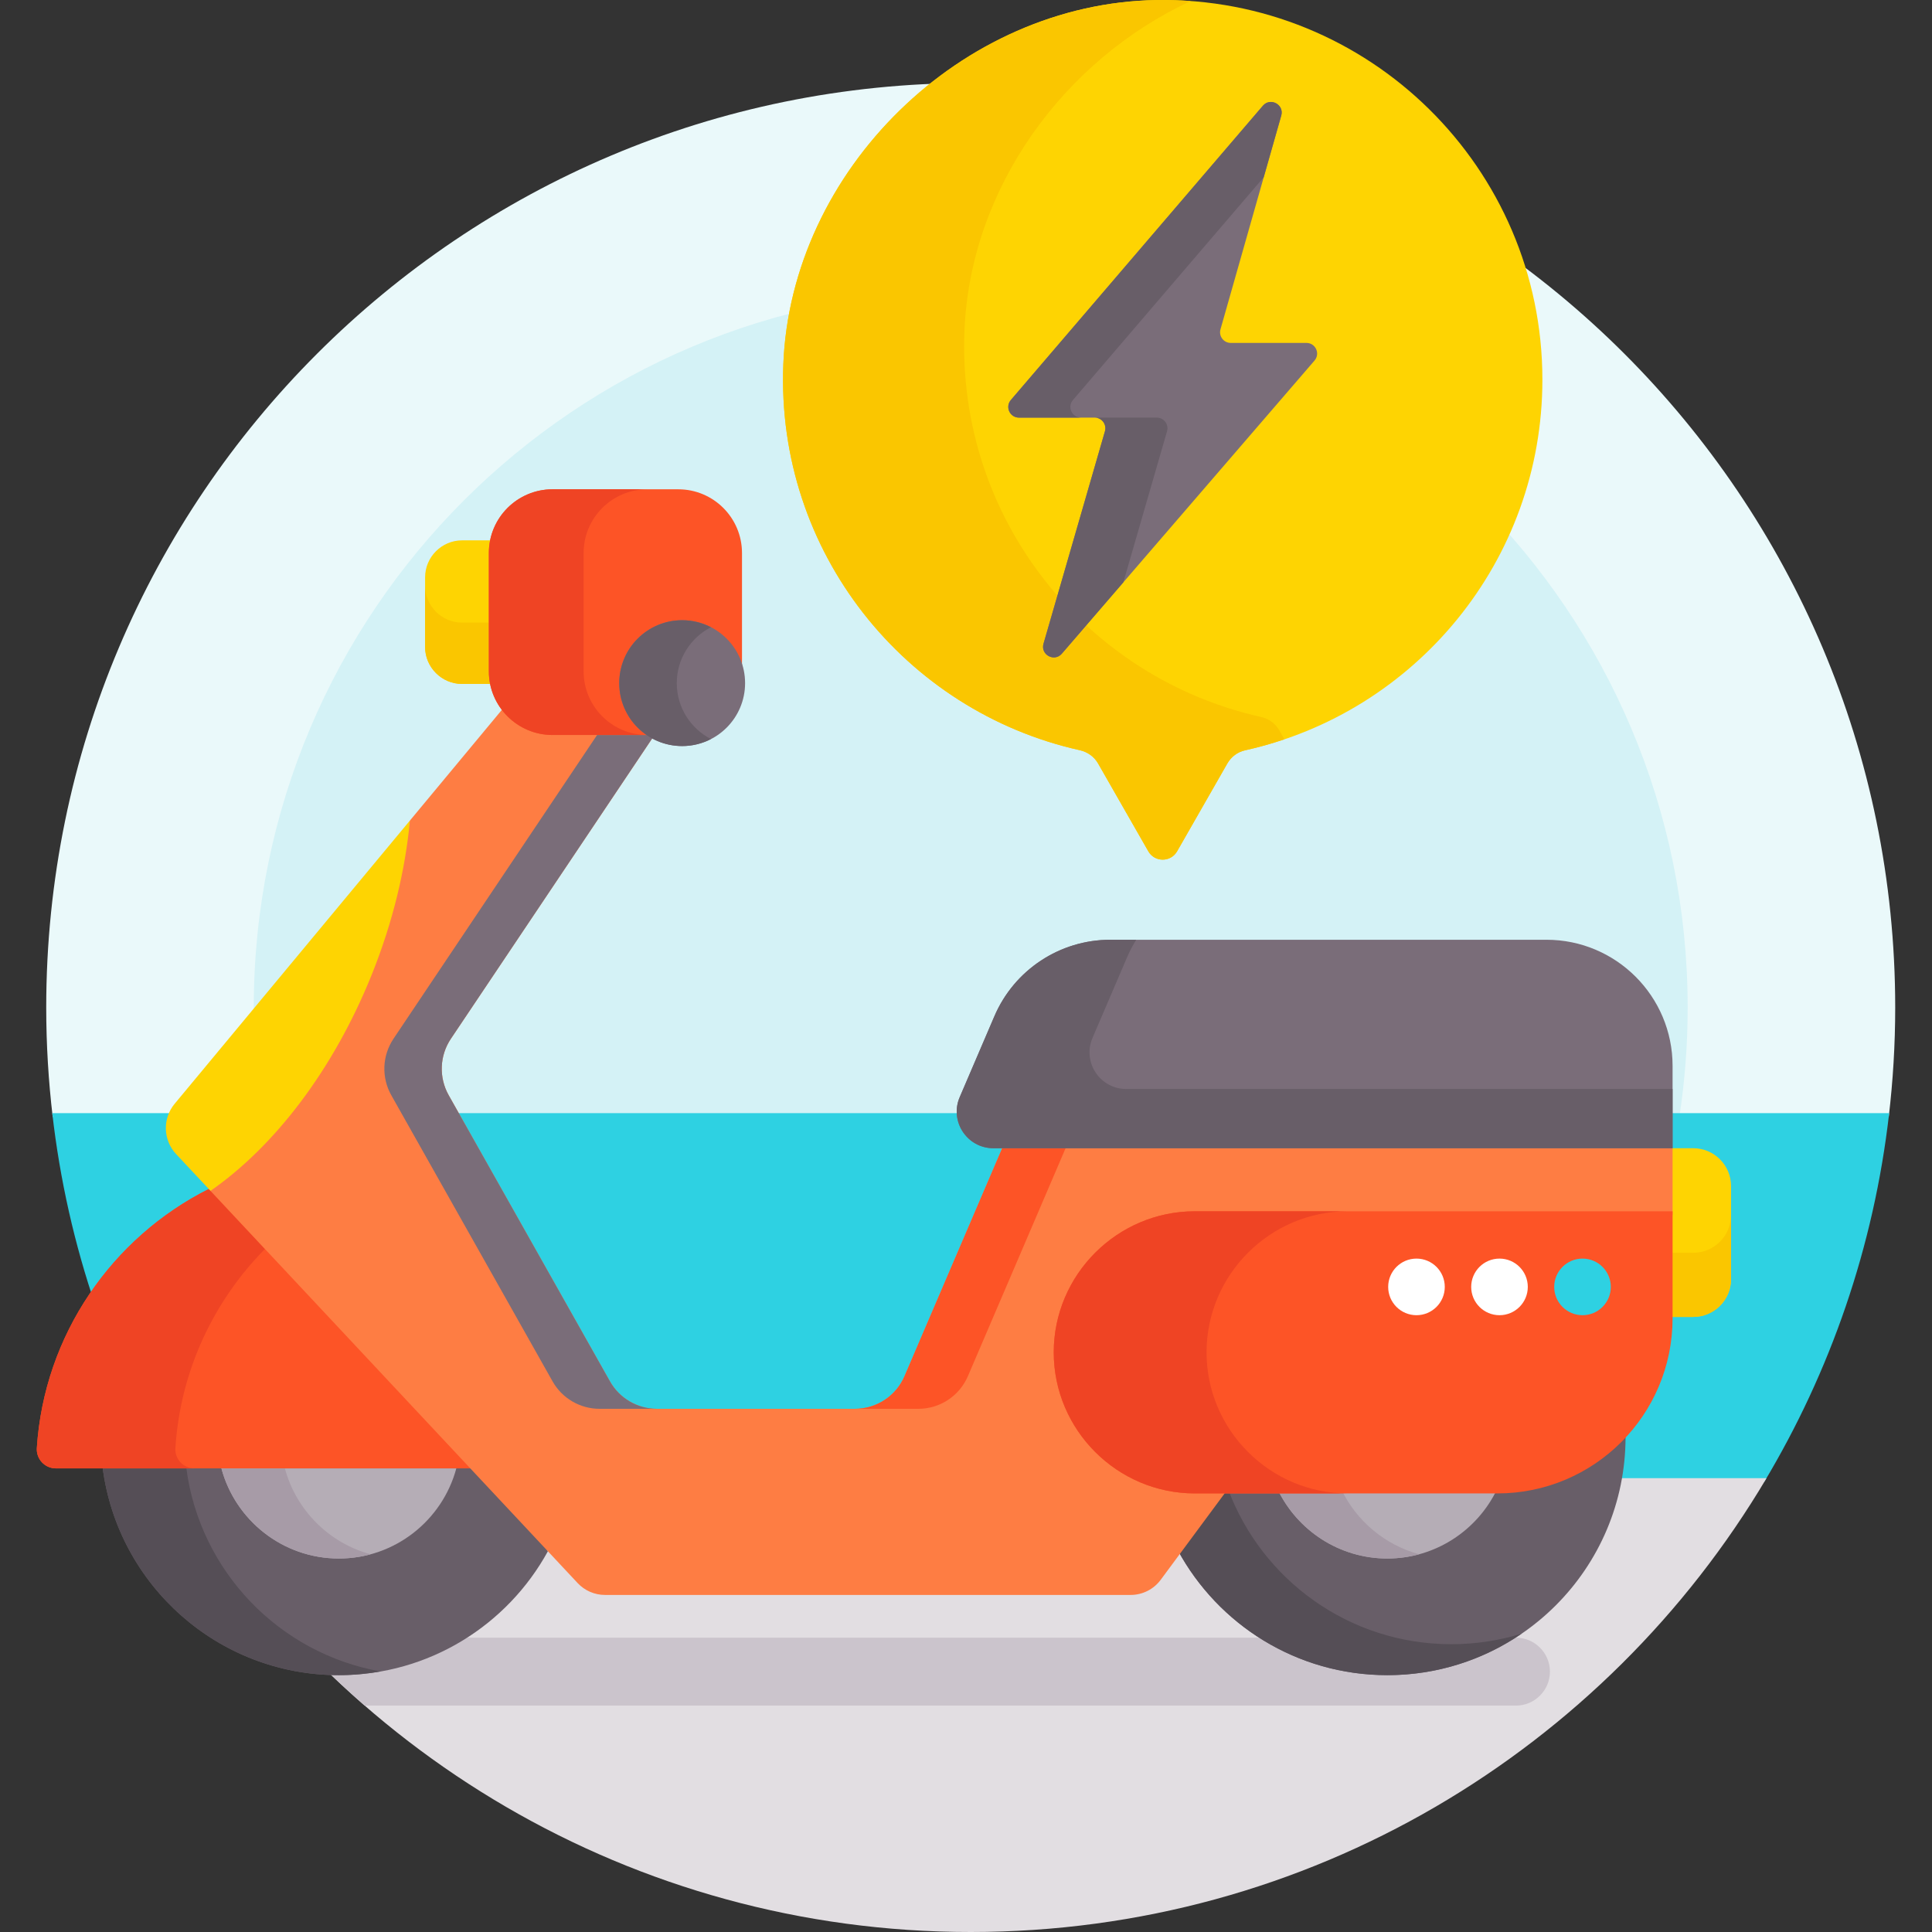 <svg xmlns="http://www.w3.org/2000/svg" id="Capa_1" enable-background="new 0 0 512 512" height="30" viewBox="0 0 512 512" width="30"><rect x="0" y="0" width="512" height="512" fill="#333333" stroke="none"/><g><g><path d="m500.534 296c1.122-9.512 1.716-19.186 1.716-29 0-135.31-109.69-245-245-245s-245 109.69-245 245c0 9.814.594 19.488 1.716 29z" fill="#eaf9fa"/></g><path d="m445.05 296c1.448-9.455 2.2-19.14 2.2-29 0-104.934-85.066-190-190-190s-190 85.066-190 190c0 9.86.752 19.545 2.2 29z" fill="#d4f2f6"/><g><path d="m467.536 392.729c17.485-29.187 29.081-62.308 33.111-97.729h-486.795c4.031 35.421 15.626 68.542 33.111 97.729z" fill="#2ed1e2"/></g><path d="m448.712 304.291h-6.462v42.963c0 .591-.05 1.172-.125 1.746h6.586c5.544 0 10.038-4.494 10.038-10.038v-24.632c.001-5.545-4.493-10.039-10.037-10.039z" fill="#fed402"/><path d="m448.712 332h-6.462v15.254c0 .591-.05 1.172-.125 1.746h6.586c5.544 0 10.038-4.494 10.038-10.038v-17c.001 5.544-4.493 10.038-10.037 10.038z" fill="#fac600"/><path d="m46.353 391.729c42.671 71.994 121.14 120.271 210.897 120.271s168.226-48.277 210.897-120.271z" fill="#e2dee2"/><path d="m401.75 434h-323.735c5.891 6.32 12.109 12.331 18.632 18h305.103c4.95 0 9-4.05 9-9s-4.05-9-9-9z" fill="#cbc4cc"/><g><path d="m408.75 100.621c0-56.122-45.947-101.513-102.276-100.608-51.642.83-96.886 44.994-98.888 96.604-1.931 49.78 32.324 91.887 78.569 102.191 2.035.453 3.805 1.698 4.84 3.507l13.319 23.286c1.688 2.951 5.943 2.951 7.63 0l13.306-23.264c1.009-1.764 2.7-3.054 4.684-3.492 45.085-9.964 78.816-50.143 78.816-98.224z" fill="#fed402"/><path d="m338.995 193.501c-1.035-1.81-2.805-3.054-4.84-3.507-46.245-10.305-80.5-52.411-78.569-102.191 1.473-37.969 26.351-71.906 59.962-87.524-2.991-.218-6.016-.313-9.074-.264-51.642.83-96.886 44.994-98.888 96.604-1.931 49.781 32.324 91.887 78.569 102.191 2.035.454 3.805 1.698 4.84 3.507l13.319 23.286c1.688 2.951 5.943 2.951 7.63 0l13.306-23.264c1.009-1.764 2.7-3.054 4.684-3.492 3.557-.786 7.034-1.781 10.439-2.933z" fill="#fac600"/><path d="m346.22 90.877h-20.06c-1.877 0-3.234-1.796-2.72-3.601l16.104-56.64c.83-2.918-2.894-4.917-4.868-2.613l-66.785 77.982c-1.571 1.835-.268 4.667 2.148 4.667h20.069c1.883 0 3.24 1.805 2.717 3.614l-16.284 56.309c-.843 2.917 2.876 4.932 4.858 2.632l66.963-77.676c1.58-1.833.278-4.674-2.142-4.674z" fill="#7a6d79"/><g fill="#685e68"><path d="m309.278 114.286c.523-1.809-.834-3.614-2.717-3.614h-16.455c1.883 0 3.24 1.805 2.717 3.614l-16.284 56.309c-.843 2.917 2.876 4.932 4.858 2.632l16.304-18.913z"/><path d="m284.345 106.005 50.552-59.028 4.646-16.342c.83-2.918-2.894-4.917-4.868-2.613l-66.785 77.982c-1.571 1.835-.268 4.667 2.148 4.667h16.455c-2.416.001-3.719-2.832-2.148-4.666z"/></g></g><g><g><g><path d="m396.827 394.771h-72.791l-11.895 16.073c10.683 19.701 31.522 33.089 55.509 33.089 34.871 0 63.14-28.269 63.14-63.139 0-.433-.026-.859-.034-1.289-8.327 9.357-20.448 15.266-33.929 15.266z" fill="#685e68"/><path d="m325.5 394.771h-1.464l-11.895 16.073c10.683 19.701 31.522 33.089 55.509 33.089 13.215 0 25.476-4.066 35.615-11.006-5.896 1.821-12.161 2.804-18.655 2.804-27.063.001-50.13-17.033-59.11-40.96z" fill="#554e56"/><path d="m338.622 394.771c5.216 10.788 16.264 18.25 29.028 18.25 12.765 0 23.82-7.46 29.035-18.25z" fill="#b5adb6"/><path d="m355.491 394.771h-16.869c5.216 10.788 16.264 18.25 29.028 18.25 2.92 0 5.748-.397 8.439-1.129-9.076-2.464-16.574-8.801-20.598-17.121z" fill="#a79ba7"/><g><path d="m125.062 388.135h-91.795l-6.039 1c4.084 30.926 30.533 54.798 62.574 54.798 23.884 0 44.666-13.264 55.393-32.825l-1.866-3.457z" fill="#685e68"/><path d="m49.387 389.135h-22.159c4.084 30.926 30.533 54.798 62.574 54.798 3.771 0 7.456-.352 11.045-.987-26.873-4.775-47.859-26.547-51.46-53.811z" fill="#554e56"/><path d="m58.676 389.135c3.685 13.739 16.241 23.886 31.127 23.886s27.441-10.147 31.127-23.886z" fill="#b5adb6"/><path d="m75.497 389.135h-16.821c3.685 13.739 16.241 23.886 31.127 23.886 2.909 0 5.728-.393 8.411-1.119-11.044-2.989-19.752-11.713-22.717-22.767z" fill="#a79ba7"/></g><path d="m60.771 319.448-5.447-4.356c-25.58 12.876-43.625 38.602-45.563 68.658-.188 2.913 2.118 5.385 5.037 5.385h111.2z" fill="#fd5426"/><path d="m46.479 383.75c1.322-20.502 10.142-38.984 23.732-52.753l-14.887-15.905c-25.58 12.877-43.625 38.602-45.563 68.658-.188 2.913 2.118 5.385 5.038 5.385h36.718c-2.92 0-5.226-2.472-5.038-5.385z" fill="#ef4424"/><path d="m316.636 322h126.614v-17.709l-5.617-1h-166.749l-5.289 1-25.884 60.397c-2.252 5.255-7.42 8.662-13.137 8.662h-52.478c-5.159 0-9.918-2.781-12.451-7.275l-42.735-75.823c-2.65-4.701-2.426-10.493.579-14.976l53.91-80.427c-.089-.048-.18-.093-.268-.143l-3.84-.925h-22.857c-5.233 0-9.869-2.555-12.764-6.47l-25.041 30.146-1.341 3.179c-1.464 12.379-4.722 24.904-9.699 37.28-9.418 23.414-24.186 43.55-40.707 55.636l-1.094 2.032 97.299 103.952c1.875 2.003 4.496 3.14 7.24 3.14h139.304c3.144 0 6.101-1.49 7.971-4.018l17.679-23.889h-8.644c-20.063 0-36.386-16.322-36.386-36.386s16.322-36.383 36.385-36.383z" fill="#fe7d43"/><g><path d="m256.507 364.688 25.884-60.397 5.289-1h-16.797l-5.289 1-25.884 60.397c-2.252 5.255-7.42 8.662-13.137 8.662h16.797c5.718 0 10.885-3.407 13.137-8.662z" fill="#fd5426"/></g><g><path d="m161.644 366.075-42.735-75.823c-2.65-4.701-2.426-10.493.579-14.975l53.955-80.494h-15.21l-53.955 80.494c-3.004 4.482-3.228 10.274-.579 14.975l42.735 75.823c2.533 4.494 7.292 7.275 12.451 7.275h15.21c-5.159 0-9.918-2.78-12.451-7.275z" fill="#7a6d79"/></g><path d="m130.549 177.898v-31.344c0-1.151.13-2.271.363-3.353h-8.457c-5.39 0-9.8 4.41-9.8 9.801v18.448c0 5.39 4.41 9.801 9.8 9.801h8.457c-.233-1.082-.363-2.202-.363-3.353z" fill="#fed402"/><path d="m130.549 177.898v-12.898h-8.094c-5.39 0-9.8-4.41-9.8-9.801v16.251c0 5.39 4.41 9.801 9.8 9.801h8.457c-.233-1.082-.363-2.202-.363-3.353z" fill="#fac600"/><path d="m443.25 304.291h-179.992c-6.971 0-11.671-7.128-8.925-13.535l9.191-21.445c5.269-12.295 17.359-20.267 30.736-20.267h115.552c18.468 0 33.439 14.971 33.439 33.439v21.808z" fill="#7a6d79"/><path d="m298.453 288.592c-6.971 0-11.671-7.128-8.925-13.535l9.191-21.445c.685-1.6 1.492-3.122 2.397-4.568h-6.856c-13.377 0-25.466 7.972-30.735 20.267l-9.191 21.445c-2.746 6.407 1.954 13.535 8.925 13.535h179.991v-15.699z" fill="#685e68"/><path d="m179.751 129.67h-33.316c-9.325 0-16.885 7.56-16.885 16.885v31.343c0 9.325 7.56 16.885 16.885 16.885h26.825c-4.853-2.667-8.151-7.827-8.151-13.744 0-8.644 7.032-15.675 15.675-15.675 8.437 0 15.319 6.705 15.643 15.064.125-.827.21-1.668.21-2.53v-31.343c-.002-9.325-7.561-16.885-16.886-16.885z" fill="#fd5426"/><path d="m154.664 177.898v-31.343c0-9.325 7.56-16.885 16.885-16.885h-25.115c-9.325 0-16.885 7.56-16.885 16.885v31.343c0 9.325 7.56 16.885 16.885 16.885h25.115c-9.325 0-16.885-7.559-16.885-16.885z" fill="#ef4424"/><circle cx="180.782" cy="181.039" fill="#7a6d79" r="16.674"/><path d="m179.353 181.039c0-6.46 3.68-12.05 9.052-14.819-2.286-1.179-4.873-1.856-7.623-1.856-9.209 0-16.674 7.465-16.674 16.674s7.465 16.674 16.674 16.674c2.749 0 5.336-.677 7.623-1.856-5.372-2.768-9.052-8.358-9.052-14.817z" fill="#685e68"/></g><path d="m98.516 258.291c5.589-13.896 8.903-27.805 10.113-40.832l-62.349 75.058c-3.247 3.909-3.078 9.624.395 13.334l9.112 9.735c16.767-11.631 32.501-31.865 42.729-57.295z" fill="#fed402"/></g></g><path d="m316.636 321c-20.562 0-37.386 16.823-37.386 37.386 0 20.562 16.824 37.386 37.386 37.386h80.191c25.639 0 46.423-20.784 46.423-46.423v-28.349z" fill="#fd5426"/><path d="m319.75 358.386c0-20.562 16.824-37.386 37.386-37.386h-40.5c-20.562 0-37.386 16.823-37.386 37.386 0 20.562 16.824 37.386 37.386 37.386h40.5c-20.562-.001-37.386-16.824-37.386-37.386z" fill="#ef4424"/><g><circle cx="375.382" cy="341.042" fill="#fff" r="7.5"/><circle cx="397.382" cy="341.042" fill="#fff" r="7.5"/><circle cx="419.382" cy="341.042" fill="#2ed1e2" r="7.5"/></g></g></svg>